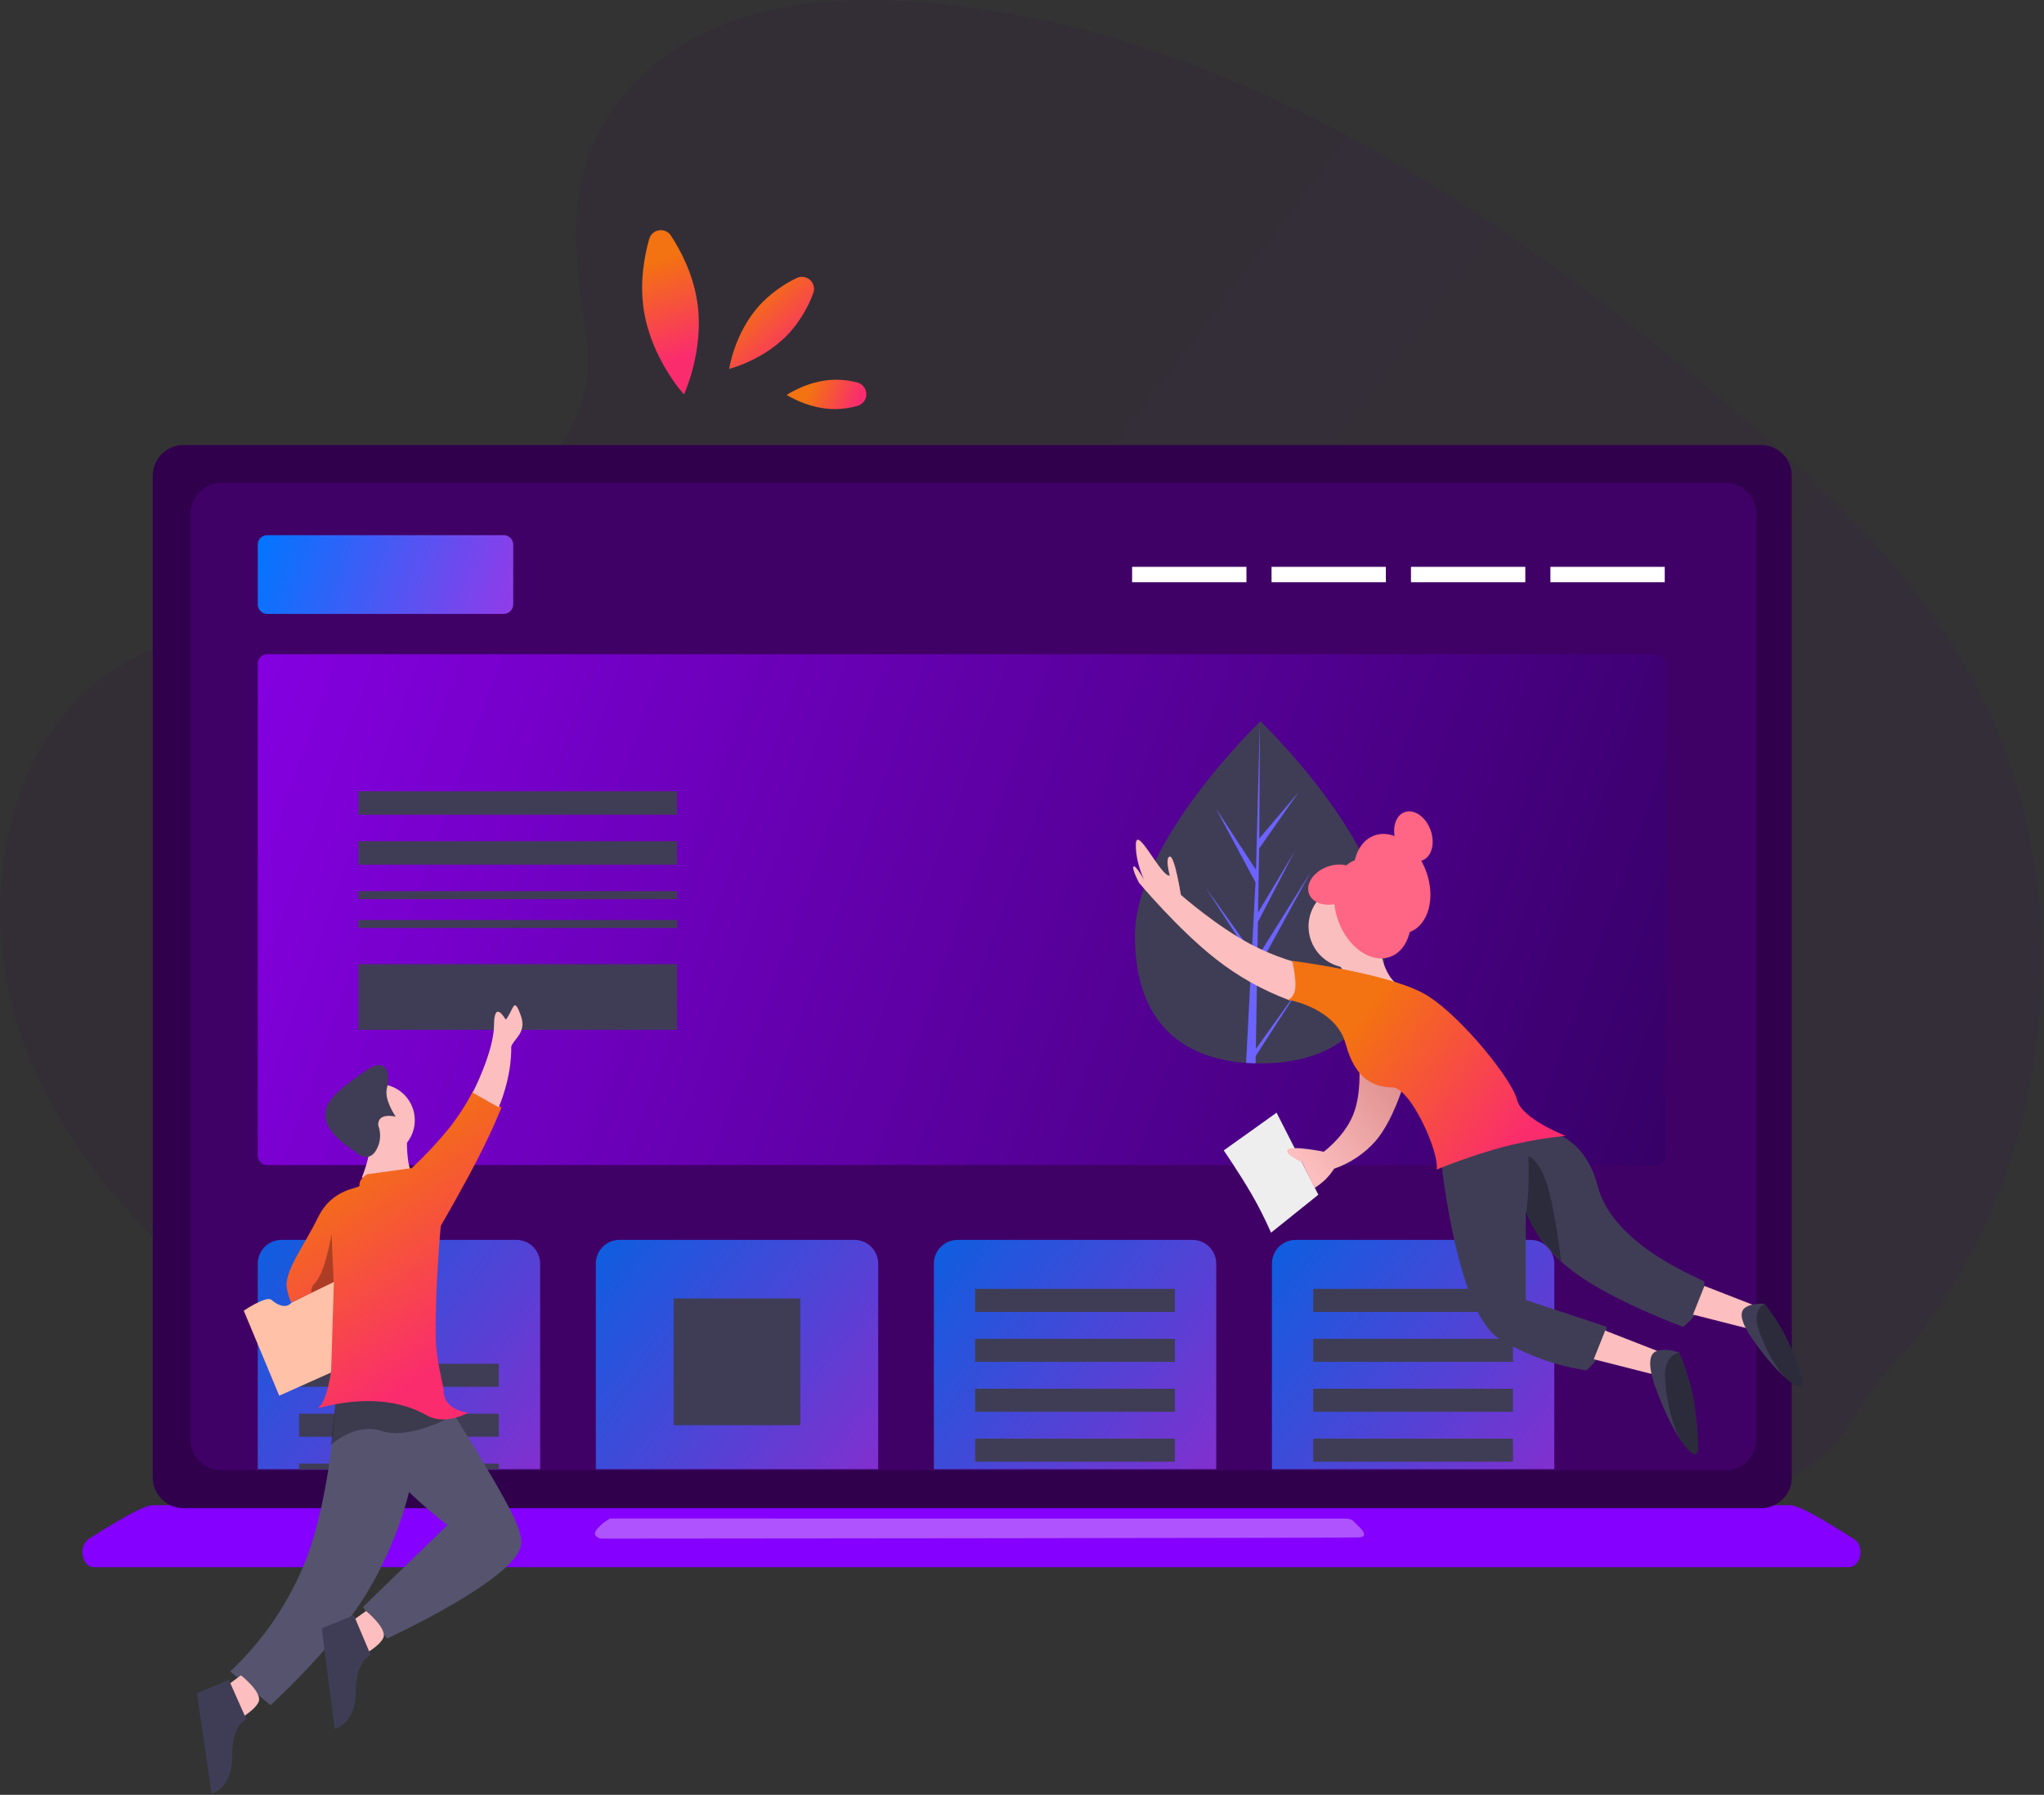 <svg version="1.2" xmlns="http://www.w3.org/2000/svg" viewBox="0 0 863 758" width="863" height="758">
	<rect x="0" y="0" width="863" height="758" fill="#333333" stroke="none"/>
	<title>slider-img</title>
	<defs>
		<linearGradient id="g1" x2="1" gradientUnits="userSpaceOnUse" gradientTransform="matrix(-500.822,-365.185,317.471,-435.386,774.082,483.068)">
			<stop offset="0" stop-color="#400166"/>
			<stop offset="1" stop-color="#30004d"/>
		</linearGradient>
		<linearGradient id="g2" x2="1" gradientUnits="userSpaceOnUse" gradientTransform="matrix(107.859,33.25,-18.459,59.879,108.834,226.007)">
			<stop offset="0" stop-color="#0076ff"/>
			<stop offset="1" stop-color="#923be9"/>
		</linearGradient>
		<linearGradient id="g3" x2="1" gradientUnits="userSpaceOnUse" gradientTransform="matrix(119.213,96.835,-94.723,116.613,394.295,523.633)">
			<stop offset="0" stop-color="#0076ff"/>
			<stop offset="1" stop-color="#923be9"/>
		</linearGradient>
		<linearGradient id="g4" x2="1" gradientUnits="userSpaceOnUse" gradientTransform="matrix(119.213,96.835,-94.723,116.613,108.834,523.633)">
			<stop offset="0" stop-color="#0076ff"/>
			<stop offset="1" stop-color="#923be9"/>
		</linearGradient>
		<linearGradient id="g5" x2="1" gradientUnits="userSpaceOnUse" gradientTransform="matrix(119.213,96.835,-94.723,116.613,251.564,523.633)">
			<stop offset="0" stop-color="#0076ff"/>
			<stop offset="1" stop-color="#923be9"/>
		</linearGradient>
		<linearGradient id="g6" x2="1" gradientUnits="userSpaceOnUse" gradientTransform="matrix(119.213,96.835,-94.723,116.613,537.026,523.633)">
			<stop offset="0" stop-color="#0076ff"/>
			<stop offset="1" stop-color="#923be9"/>
		</linearGradient>
		<linearGradient id="g7" x2="1" gradientUnits="userSpaceOnUse" gradientTransform="matrix(594.441,215.718,-138.07,380.471,108.834,276.287)">
			<stop offset="0" stop-color="#9500ff"/>
			<stop offset="1" stop-color="#340068"/>
		</linearGradient>
		<linearGradient id="g8" x2="1" gradientUnits="userSpaceOnUse" gradientTransform="matrix(-52.723,-79.015,95.363,-63.631,202.468,565.37)">
			<stop offset="0" stop-color="#fa2c6e"/>
			<stop offset="1" stop-color="#f37211"/>
		</linearGradient>
		<linearGradient id="g9" x2="1" gradientUnits="userSpaceOnUse" gradientTransform="matrix(45.363,-37.233,19.639,23.927,547.039,487.091)">
			<stop offset="0" stop-color="#fcbebe"/>
			<stop offset="1" stop-color="#dc8a8a"/>
		</linearGradient>
		<linearGradient id="g10" x2="1" gradientUnits="userSpaceOnUse" gradientTransform="matrix(-68.089,-50.232,20.899,-28.329,649.104,472.24)">
			<stop offset="0" stop-color="#fa2c6e"/>
			<stop offset="1" stop-color="#f37211"/>
		</linearGradient>
		<linearGradient id="g11" x2="1" gradientUnits="userSpaceOnUse" gradientTransform="matrix(-13.899,-39.532,14.074,-4.949,292.606,149.495)">
			<stop offset="0" stop-color="#fa2c6e"/>
			<stop offset="1" stop-color="#f37211"/>
		</linearGradient>
		<linearGradient id="g12" x2="1" gradientUnits="userSpaceOnUse" gradientTransform="matrix(-19.528,-7.076,3.545,-9.783,362.354,169.719)">
			<stop offset="0" stop-color="#fa2c6e"/>
			<stop offset="1" stop-color="#f37211"/>
		</linearGradient>
		<linearGradient id="g13" x2="1" gradientUnits="userSpaceOnUse" gradientTransform="matrix(-20.82,-22.159,64.622,-60.717,340.035,146.218)">
			<stop offset="0" stop-color="#fa2c6e"/>
			<stop offset="1" stop-color="#f37211"/>
		</linearGradient>
	</defs>
	<style>
		.s0 { opacity: .1;fill: url(#g1) } 
		.s1 { fill: #8500ff } 
		.s2 { fill: #af53ff } 
		.s3 { fill: #30004d } 
		.s4 { fill: #400166 } 
		.s5 { fill: url(#g2) } 
		.s6 { opacity: .8;fill: url(#g3) } 
		.s7 { fill: #3f3d56 } 
		.s8 { opacity: .8;fill: url(#g4) } 
		.s9 { fill: #ffffff } 
		.s10 { opacity: .8;fill: url(#g5) } 
		.s11 { opacity: .8;fill: url(#g6) } 
		.s12 { opacity: .8;fill: url(#g7) } 
		.s13 { fill: #6c63ff } 
		.s14 { fill: #ffc1a7 } 
		.s15 { fill: #fcbebe } 
		.s16 { fill: #55536e } 
		.s17 { opacity: .3;fill: #000000 } 
		.s18 { fill: url(#g8) } 
		.s19 { fill: #fbbebe } 
		.s20 { fill: #ff6584 } 
		.s21 { fill: #eeeeee } 
		.s22 { fill: url(#g9) } 
		.s23 { fill: url(#g10) } 
		.s24 { fill: url(#g11) } 
		.s25 { fill: url(#g12) } 
		.s26 { fill: url(#g13) } 
	</style>
	<g id="Images">
		<g id="Grupo_439">
			<path id="Trazado_3363" class="s0" d="m266.18 36.84c29.25-32.32 75.16-38.94 116.95-36.33 131.25 8.1 249.72 86.63 352.23 175.47 37.1 32.17 73.64 66.83 97.72 111.13 49.03 90.15 34.48 215.06-33.69 289.33-23.2 25.31-17.63 40.5-64.03 56.01-46.4 15.51-63.31-0.96-121.56 6.02-41.54 4.97-83.59 0.92-124.89-6.02-115.38-19.39-288.19-0.48-383.11-73.84-41.63-32.14-80.87-72.19-98.04-124.26-17.16-52.07-6.21-118.04 36.34-148.85 17.58-12.75 38.6-18.5 59.18-23.92 30.28-7.95 61.08-15.8 88.42-31.97 28.23-16.71 61.67-49.02 56.08-85.99-6-39.68-10.83-74.52 18.4-106.78z"/>
			<g id="Compuer">
				<g id="Grupo_122">
					<path id="Trazado_3359" class="s1" d="m780.38 661.83h-740.49c0 0-3.58 0.4-4.81-4.26q-0.3-0.94-0.33-1.92-0.03-0.98 0.21-1.93 0.24-0.95 0.73-1.8 0.49-0.86 1.19-1.54c0.46-0.46 12.03-7.75 19-11.42 6.96-3.68 8.84-3.29 8.84-3.29h690.85c0 0 1.88-0.39 8.84 3.29 6.96 3.67 19 11.42 19 11.42q0.7 0.68 1.19 1.54 0.49 0.85 0.73 1.8 0.24 0.95 0.21 1.93-0.04 0.98-0.33 1.92c-1.05 3.97-3.8 4.27-4.6 4.27q-0.03 0-0.06 0-0.03 0-0.06 0-0.02-0.01-0.05-0.01-0.03 0-0.06 0z"/>
					<path id="Trazado_3358" class="s2" d="m257.61 641.29l310.62 0.05c0 0 2.38-0.05 3.26 1.09 0.88 1.13 8.01 6.6 2.17 6.86-5.83 0.27-320.09 0.5-320.09 0.5 0 0-4.17-0.95-1.41-4.11q0.57-0.67 1.2-1.28 0.63-0.62 1.31-1.17 0.69-0.56 1.42-1.04 0.74-0.49 1.52-0.9z"/>
				</g>
				<g id="Grupo_121">
					<g>
						<path id="Rectángulo_122-2" fill-rule="evenodd" class="s3" d="m77.5 187.94h666c7.18 0 13 5.82 13 13v423c0 7.18-5.82 13-13 13h-666c-7.18 0-13-5.82-13-13v-423c0-7.18 5.82-13 13-13z"/>
					</g>
					<g>
						<path id="Rectángulo_123-2" fill-rule="evenodd" class="s4" d="m93.5 203.94h635c7.18 0 13 5.82 13 13v391c0 7.18-5.82 13-13 13h-635c-7.18 0-13-5.82-13-13v-391c0-7.18 5.82-13 13-13z"/>
					</g>
					<path id="Rectángulo_349" fill-rule="evenodd" class="s5" d="m112.83 226.01h99.86c2.21 0 4 1.79 4 4v25.25c0 2.21-1.79 4-4 4h-99.86c-2.21 0-4-1.79-4-4v-25.25c0-2.21 1.79-4 4-4z"/>
					<g id="Grupo_429">
						<path id="Rectángulo_350" class="s6" d="m404.29 523.63h99.22c1.31 0 2.61 0.26 3.82 0.76 1.22 0.51 2.32 1.24 3.25 2.17 0.93 0.93 1.66 2.03 2.17 3.25 0.5 1.21 0.76 2.51 0.76 3.82v86.84h-119.22v-86.84c0-1.31 0.26-2.61 0.77-3.82 0.5-1.22 1.24-2.32 2.16-3.25 0.93-0.93 2.03-1.66 3.25-2.17 1.21-0.5 2.51-0.76 3.82-0.76z"/>
						<path id="Rectángulo_351" fill-rule="evenodd" class="s7" d="m411.73 544.31h84.34v9.74h-84.34z"/>
						<path id="Rectángulo_352" fill-rule="evenodd" class="s7" d="m411.73 565.4h84.34v9.73h-84.34z"/>
						<path id="Rectángulo_353" fill-rule="evenodd" class="s7" d="m411.73 586.48h84.34v9.74h-84.34z"/>
						<path id="Rectángulo_354" fill-rule="evenodd" class="s7" d="m411.73 607.57h84.34v9.73h-84.34z"/>
					</g>
					<g id="Grupo_430">
						<path id="Rectángulo_357" class="s8" d="m118.83 523.63h99.22c1.31 0 2.61 0.26 3.82 0.76 1.22 0.51 2.32 1.24 3.25 2.17 0.93 0.93 1.66 2.03 2.17 3.25 0.5 1.21 0.76 2.51 0.76 3.82v86.84h-119.22v-86.84c0-1.31 0.26-2.61 0.77-3.82 0.5-1.22 1.23-2.32 2.16-3.25 0.93-0.93 2.03-1.66 3.25-2.17 1.21-0.5 2.51-0.76 3.82-0.76z"/>
						<path id="Rectángulo_358" fill-rule="evenodd" class="s7" d="m126.27 575.94h84.34v9.73h-84.34z"/>
						<path id="Rectángulo_359" fill-rule="evenodd" class="s7" d="m126.27 597.03h84.34v9.73h-84.34z"/>
						<path id="Rectángulo_360" fill-rule="evenodd" class="s7" d="m126.27 618.11h84.34v2.43h-84.34z"/>
					</g>
					<path id="Rectángulo_363" fill-rule="evenodd" class="s9" d="m477.99 239.39h48.27v6.49h-48.27z"/>
					<g id="Grupo_428">
						<path id="Rectángulo_361" class="s10" d="m261.56 523.63h99.22c1.31 0 2.61 0.26 3.82 0.76 1.22 0.51 2.32 1.24 3.25 2.17 0.93 0.93 1.66 2.03 2.17 3.25 0.5 1.21 0.76 2.51 0.76 3.82v86.84h-119.22v-86.84c0-1.31 0.26-2.61 0.77-3.82 0.5-1.22 1.23-2.32 2.16-3.25 0.93-0.93 2.03-1.66 3.25-2.17 1.21-0.5 2.51-0.76 3.82-0.76z"/>
						<path id="Rectángulo_362" fill-rule="evenodd" class="s7" d="m284.41 548.37h53.52v53.52h-53.52z"/>
					</g>
					<path id="Rectángulo_366" fill-rule="evenodd" class="s9" d="m536.86 239.39h48.27v6.49h-48.27z"/>
					<path id="Rectángulo_367" fill-rule="evenodd" class="s9" d="m595.73 239.39h48.27v6.49h-48.27z"/>
					<path id="Rectángulo_368" fill-rule="evenodd" class="s9" d="m654.6 239.39h48.27v6.49h-48.27z"/>
					<g id="Grupo_431">
						<path id="Rectángulo_350-2" class="s11" d="m547.03 523.63h99.21c1.31 0 2.61 0.26 3.83 0.76 1.21 0.51 2.31 1.24 3.24 2.17 0.93 0.93 1.67 2.03 2.17 3.25 0.5 1.21 0.76 2.51 0.76 3.82v86.84h-119.21v-86.84c0-1.31 0.25-2.61 0.76-3.82 0.5-1.22 1.24-2.32 2.16-3.25 0.93-0.93 2.04-1.66 3.25-2.17 1.21-0.5 2.51-0.76 3.83-0.76z"/>
						<path id="Rectángulo_351-2" fill-rule="evenodd" class="s7" d="m554.46 544.31h84.34v9.74h-84.34z"/>
						<path id="Rectángulo_352-2" fill-rule="evenodd" class="s7" d="m554.46 565.4h84.34v9.73h-84.34z"/>
						<path id="Rectángulo_353-2" fill-rule="evenodd" class="s7" d="m554.46 586.48h84.34v9.74h-84.34z"/>
						<path id="Rectángulo_354-2" fill-rule="evenodd" class="s7" d="m554.46 607.57h84.34v9.73h-84.34z"/>
					</g>
					<g id="Grupo_433">
						<path id="Rectángulo_369" fill-rule="evenodd" class="s12" d="m112.83 276.29h586.44c2.21 0 4 1.79 4 4v207.71c0 2.21-1.79 4-4 4h-586.44c-2.21 0-4-1.79-4-4v-207.71c0-2.21 1.79-4 4-4z"/>
						<path id="Rectángulo_370" fill-rule="evenodd" class="s7" d="m151.41 334.27h134.44v9.73h-134.44z"/>
						<path id="Rectángulo_371" fill-rule="evenodd" class="s7" d="m151.41 355.36h134.44v9.73h-134.44z"/>
						<path id="Rectángulo_372" fill-rule="evenodd" class="s7" d="m151.41 407.26h134.44v27.57h-134.44z"/>
						<g id="Grupo_427">
							<path id="Trazado_3361" class="s7" d="m585.13 395.26c0 39.89-23.71 53.82-52.97 53.82q-1.02 0-2.03-0.02-2.03-0.05-4.02-0.19c-26.4-1.87-46.92-16.51-46.92-53.61 0-11.33 4.27-23.53 10.52-35.46 14.48-27.62 39.63-52.44 42.23-54.97l0.01-0.01q0.21-0.21 0.21-0.21c0 0 52.97 50.75 52.97 90.65z"/>
							<path id="Trazado_3362" class="s13" d="m530.23 442.98l19.37-27.07-19.42 30.04-0.05 3.11q-2.03-0.05-4.02-0.19l2.08-39.91-0.01-0.31 0.03-0.06 0.2-3.77-19.47-30.11 19.53 27.29 0.04 0.8 1.58-30.16-16.67-31.12 16.88 25.83 1.64-62.52 0.01-0.22v0.21l-0.28 49.3 16.6-19.54-16.66 23.79-0.44 27 15.49-25.91-15.55 29.88-0.25 15.01 22.5-36.06-22.58 41.3z"/>
						</g>
						<path id="Rectángulo_373" fill-rule="evenodd" class="s7" d="m151.41 376.44h134.44v3.25h-134.44z"/>
						<path id="Rectángulo_374" fill-rule="evenodd" class="s7" d="m151.41 388.61h134.44v3.24h-134.44z"/>
					</g>
					<g id="Grupo_434">
						<path id="Rectángulo_370-2" fill-rule="evenodd" class="s7" d="m151.41 334.27h134.44v9.73h-134.44z"/>
						<path id="Rectángulo_371-2" fill-rule="evenodd" class="s7" d="m151.41 355.36h134.44v9.73h-134.44z"/>
						<path id="Rectángulo_372-2" fill-rule="evenodd" class="s7" d="m151.41 407.26h134.44v27.57h-134.44z"/>
						<path id="Rectángulo_373-2" fill-rule="evenodd" class="s7" d="m151.41 376.44h134.44v3.25h-134.44z"/>
						<path id="Rectángulo_374-2" fill-rule="evenodd" class="s7" d="m151.41 388.61h134.44v3.24h-134.44z"/>
					</g>
				</g>
			</g>
			<g id="Men">
				<path id="Trazado_214" class="s14" d="m143.28 539.94l-20.26 10.21c0 0-2.48 3.8-8.42-1.19-2.12-1.9-11.68 4.57-11.68 4.57l14.98 35.9 24.43-10.93z"/>
				<g id="Grupo_13">
					<path id="Trazado_231" class="s15" d="m152.77 497.28q0.39-0.97 0.75-1.96 0.36-0.98 0.68-1.98 0.33-1 0.62-2.01 0.29-1.01 0.54-2.03c0.61-2.67 0.81-5.16-0.3-5.88-2.71-1.76 16.89-5.34 16.89-5.34 0 0-0.16 1.92-0.14 4.65q0 0.76 0.03 1.52 0.02 0.76 0.06 1.52 0.05 0.76 0.11 1.52 0.06 0.76 0.15 1.51 0.1 1.03 0.27 2.06 0.18 1.02 0.43 2.02 0.25 1 0.58 1.99 0.33 0.98 0.74 1.93c3.21 6.89-21.41 0.48-21.41 0.48z"/>
					<path id="Elipse_6" fill-rule="evenodd" class="s15" d="m151.51 485.92c-7.09-4.61-9.1-14.06-4.49-21.15 4.6-7.09 14.06-9.1 21.15-4.49 7.09 4.6 9.09 14.05 4.49 21.14-4.61 7.09-14.06 9.1-21.15 4.5z"/>
					<path id="Trazado_245" class="s7" d="m159.75 475.44c0 0-1.18-5.57 7.32-3.88 0 0-4.99-7.08-3.71-12.01 1.28-4.92 0.94-14.74-10.12-6.57-11.06 8.16-27.69 17.51-3.4 33.29 0 0 5.2 5.29 8.71-0.11q0.76-1.18 1.24-2.5 0.47-1.32 0.63-2.72 0.15-1.39-0.01-2.79-0.17-1.39-0.66-2.71z"/>
				</g>
				<g id="Grupo_6">
					<path id="Trazado_208" class="s16" d="m141.64 591.89c0 0-1.66 39.09-12.76 67.58q-2.64 6.58-5.98 12.83-3.33 6.25-7.32 12.1-3.99 5.85-8.6 11.24-4.6 5.38-9.76 10.24l17 14.25c0 0 24-21.62 38.62-44.12q3.38-5.29 6.32-10.84 2.95-5.54 5.44-11.31 2.5-5.76 4.53-11.7 2.03-5.94 3.58-12.02l-6.9-38.25z"/>
					<path id="Trazado_209" class="s16" d="m191.09 596.29l-42.2-8.26c0 0 0.84 13.6 10.85 27.61 10.01 14 29.19 28.4 29.19 28.4l-35.71 34.66 10.21 13.28c0 0 52.42-24.07 56.45-38.74 1.26-6.01-2.21-13.86-28.79-56.95z"/>
					<path id="Trazado_210" class="s17" d="m191.42 597.82c0 0-18.4 10.4-30.08 6.55-11.69-3.85-21.58 5.88-21.58 5.88l1.89-18.14c0 0 18.29-4.4 19.69-4.08 1.39 0.32 30.08 9.79 30.08 9.79z"/>
				</g>
				<g id="Grupo_5">
					<path id="Trazado_205" class="s18" d="m199.71 460.85q-1.11 2.11-2.31 4.17-1.2 2.05-2.5 4.05-1.29 2-2.68 3.93-1.39 1.93-2.87 3.8-1.8 2.18-3.67 4.31-1.87 2.12-3.81 4.19-1.93 2.07-3.93 4.07-2 2-4.07 3.94l-18.82 2.6c0 0-3.53 1.83-3.27 4.78 0.03 1.42-11.38 0.87-17.48 13.38-6.1 12.52-14.71 23.26-13.13 30.37 1.57 7.11 2.33 5.48 2.33 5.48l17.47-8.56-1.16 37.53c0 0-1.68 13.17-5.52 15.69-0.57 0.88 24.88-8.9 46.19 3.3 7.69 4.21 17.07-1.26 17.07-1.26 0 0-10.2-1.07-10.25-9.12-0.02-2.5-3.17-12.86-3.33-22.58-0.35-20.57 2.13-47.22 2.13-47.22 0 0 9.42-16.23 15.82-28.74 6.41-12.5 9.8-21.27 9.8-21.27z"/>
					<path id="Trazado_206" class="s17" d="m140.05 521.09c0 2.9 0.83 20.38 0.83 20.38l-9.44 4.51q-0.07-0.53-0.02-1.06 0.05-0.53 0.22-1.04 0.17-0.51 0.46-0.96 0.28-0.45 0.66-0.83c1.75-1.76 3.4-5.28 4.78-10.06 1.38-4.78 2.51-10.94 2.51-10.94z"/>
				</g>
				<g id="Grupo_7">
					<path id="Trazado_211" class="s15" d="m154.56 680.37l-9.9 7.03 6.46 12.83c0 0 8.9-4.51 10.71-8.51 1.8-3.99-7.27-11.35-7.27-11.35z"/>
					<path id="Trazado_212" class="s7" d="m149.41 682.16l-13.57 5.48 5.48 42.54c0 0 8.84-2.12 8.91-15.6 0.08-13.48 6.29-15.6 6.29-15.6z"/>
				</g>
				<g id="Grupo_8">
					<path id="Trazado_211-2" class="s15" d="m101.73 707.52l-9.77 7.2 6.68 12.72c0 0 8.82-4.67 10.55-8.69 1.73-4.03-7.46-11.23-7.46-11.23z"/>
					<path id="Trazado_212-2" class="s7" d="m96.61 709.4l-13.47 5.72 6.22 42.43c0 0 8.8-2.27 8.64-15.75-0.16-13.48 6.01-15.71 6.01-15.71z"/>
				</g>
				<path id="Trazado_213" class="s15" d="m213.4 430.46c0 0-4.76-8.65-4.83 2.54-0.08 11.19-8.99 28.44-8.99 28.44l10.96 6.2c0 0 5.56-12.26 5.31-25.66 1.14-3.35 6.62-5.88 4.08-12.99-2.53-7.11-2.94-4.27-4.66-1.07-1.71 3.2-1.87 2.54-1.87 2.54z"/>
			</g>
			<g id="Woman">
				<g id="Grupo_11">
					<path id="Trazado_221" class="s19" d="m582.19 392.02c0 0-1.07 25.72 14.66 25.96 0 0-16.62 15.73-21.95 15.44-5.32-0.3-10.29-3.71-10.77-5.03-0.48-1.31 3.89-3.65 3.89-3.65 0 0 8.79-2.45-5.69-21.77z"/>
					<path id="Elipse_1" fill-rule="evenodd" class="s19" d="m575.98 407.69c-9.1 3.31-19.13-1.37-22.44-10.46-3.31-9.1 1.37-19.13 10.47-22.44 9.09-3.31 19.12 1.37 22.43 10.47 3.31 9.09-1.37 19.12-10.46 22.43z"/>
					<path id="Elipse_2" fill-rule="evenodd" class="s20" d="m586.95 404.07c-8 2.91-17.79-3.85-21.89-15.13-4.11-11.28-0.96-22.76 7.05-25.67 8.01-2.91 17.79 3.85 21.9 15.13 4.1 11.29 0.95 22.76-7.06 25.67z"/>
					<path id="Elipse_3" fill-rule="evenodd" class="s20" d="m595.09 393.66c-8.01 2.91-17.8-3.85-21.9-15.13-4.1-11.28-0.95-22.76 7.05-25.67 8.01-2.91 17.8 3.85 21.9 15.13 4.11 11.28 0.95 22.76-7.05 25.67z"/>
					<path id="Elipse_4" fill-rule="evenodd" class="s20" d="m600.47 363.39c-4.01 1.45-8.9-1.93-10.95-7.57-2.05-5.64-0.48-11.38 3.53-12.83 4-1.46 8.89 1.92 10.95 7.56 2.05 5.64 0.47 11.38-3.53 12.84z"/>
					<path id="Elipse_5" fill-rule="evenodd" class="s20" d="m565.95 381.16c-5.82 2.12-11.76 0.45-13.28-3.74-1.52-4.18 1.95-9.28 7.77-11.39 5.83-2.12 11.76-0.45 13.29 3.73 1.52 4.19-1.96 9.28-7.78 11.4z"/>
				</g>
				<path id="Trazado_204" class="s21" d="m538.99 469.91l17.63 34.64-19.97 16.03q-0.9-2.06-1.85-4.09-0.96-2.03-1.97-4.04-1.01-2-2.07-3.98-1.07-1.97-2.19-3.92c-4.99-8.68-11.89-18.71-11.89-18.71z"/>
				<path id="Trazado_197" class="s15" d="m558.1 408.99q-3.85-0.68-7.63-1.65-3.78-0.96-7.48-2.21-3.7-1.24-7.3-2.76-3.6-1.52-7.07-3.3c-14.88-7.77-30.04-21.16-30.04-21.16 0 0-2.61-16.66-4.7-16.17-2.09 0.49 0 8.01 0 8.01-3.52 0.87-13.72-21.14-14.3-13.5-0.29 7.73 3.53 15.42 3.53 15.42 0 0-3.62-6.57-4.5-5.7-0.87 0.87 2.28 6.82 2.28 6.82 0 0 16.52 19.76 32.37 32.16q3.51 2.77 7.22 5.25 3.72 2.48 7.61 4.67 3.9 2.19 7.95 4.06 4.05 1.88 8.24 3.44 1.16-0.1 2.32-0.07 1.16 0.03 2.31 0.19 1.15 0.16 2.27 0.44 1.13 0.28 2.21 0.68 1.45 0.59 2.85 1.26 1.41 0.67 2.78 1.42 1.36 0.74 2.69 1.56 1.32 0.82 2.6 1.71z"/>
				<path id="Trazado_198" class="s22" d="m573.84 449.86c0 0 1.16 11.92-2.57 21.05-3.73 9.13-12.34 15.47-12.34 15.47 0 0-13.78-2.75-15.27-0.82-1.49 1.93 6.03 5.25 6.03 5.25l5.3 10.9q0.63-0.39 1.23-0.82 0.61-0.43 1.2-0.89 0.58-0.45 1.14-0.94 0.57-0.48 1.11-0.99 0.5-0.52 0.98-1.06 0.48-0.53 0.94-1.1 0.45-0.56 0.87-1.15 0.42-0.58 0.81-1.19 2.56-0.88 4.97-2.08 2.42-1.2 4.66-2.71 2.24-1.5 4.26-3.29 2.03-1.78 3.8-3.82c7.28-8.73 11.44-23.05 11.44-23.05z"/>
				<path id="Trazado_199" class="s7" d="m608.56 491.02c0 0 6.65 63.1 24.33 74.29q4.21 2.58 8.66 4.73 4.45 2.14 9.1 3.83 4.64 1.69 9.43 2.9 4.79 1.21 9.68 1.94 1-0.83 1.92-1.77 0.91-0.93 1.73-1.94 0.81-1.02 1.52-2.12 0.72-1.09 1.31-2.25 0.51-1.22 0.89-2.49 0.39-1.26 0.65-2.56 0.26-1.29 0.4-2.61 0.13-1.32 0.14-2.64l-34.12-11.33v-37.26c0 0 4.25 13.72 20.86 25.87 16.61 12.15 45.57 22.73 45.57 22.73 0 0 4.8-3.6 7.05-8.35q0.52-1.26 0.91-2.57 0.38-1.31 0.62-2.65 0.25-1.34 0.34-2.7 0.1-1.36 0.06-2.73c-0.04-0.91-38.27-14.62-45.02-40.31-6.76-25.69-26.52-23.76-26.52-23.76z"/>
				<path id="Trazado_200" class="s17" d="m659.13 532.64c0 0-2.38-20.95-5.83-32.07-3.46-11.11-7.98-12.39-7.98-12.39 0 0 0.25 7.47 0 13.55q-0.06 1.35-0.15 2.71-0.09 1.35-0.22 2.7-0.12 1.35-0.29 2.69-0.16 1.35-0.36 2.69 0.43 1.17 0.95 2.32 0.52 1.14 1.13 2.23 0.61 1.1 1.3 2.15 0.69 1.05 1.45 2.04 1.17 1.49 2.38 2.95 1.21 1.46 2.46 2.89 1.25 1.42 2.54 2.81 1.29 1.38 2.62 2.73z"/>
				<g id="Grupo_2">
					<path id="Trazado_201" class="s15" d="m677.72 561.93l21.99 8.58-1.4 9.98-25.41-6.46z"/>
					<g id="Grupo_1">
						<path id="Trazado_202" class="s7" d="m709.02 571.21c0 0-5.98-2.23-9.8-0.54-2.8 1.22-3.81 5.52 0 15.95 8.17 22.38 17.91 33.08 17.74 24.5q-0.05-3.09-0.24-6.17-0.2-3.08-0.55-6.15-0.35-3.07-0.85-6.12-0.5-3.04-1.15-6.06-0.5-1.97-1.08-3.92-0.57-1.95-1.22-3.88-0.64-1.93-1.35-3.83-0.71-1.9-1.5-3.78z"/>
						<path id="Trazado_203" class="s17" d="m709.03 571.21c0 0-6.26 0.66-6.06 10 0.2 9.34 3.53 22.43 6.87 27.38 4.07 6.04 7.21 7.44 7.12 2.53q-0.05-3.09-0.24-6.17-0.2-3.08-0.55-6.15-0.35-3.07-0.85-6.12-0.5-3.04-1.15-6.06-0.5-1.97-1.08-3.92-0.57-1.95-1.21-3.88-0.65-1.93-1.36-3.83-0.71-1.9-1.49-3.78z"/>
					</g>
				</g>
				<g id="Grupo_3">
					<path id="Trazado_201-2" class="s15" d="m719.63 543.07l22 8.58-1.41 9.98-25.41-6.46z"/>
					<g id="Grupo_1-2">
						<path id="Trazado_202-2" class="s7" d="m745.1 550.63c0 0-5.62-0.53-8.49 1.79-2.11 1.68-1.99 5.58 3.65 13.61 12.1 17.24 22.86 24.15 20.75 16.86q-0.75-2.63-1.62-5.21-0.87-2.59-1.87-5.13-1-2.54-2.13-5.03-1.12-2.48-2.37-4.91-0.88-1.57-1.81-3.1-0.94-1.53-1.93-3.03-0.99-1.5-2.04-2.96-1.04-1.46-2.14-2.89z"/>
						<path id="Trazado_203-2" class="s17" d="m745.1 550.63c0 0-5.19 2-2.88 9.93 2.31 7.93 8.15 18.33 12.13 21.8 4.86 4.22 7.86 4.7 6.65 0.53q-0.74-2.62-1.61-5.21-0.88-2.59-1.87-5.13-1-2.54-2.13-5.02-1.12-2.49-2.37-4.92-0.88-1.57-1.82-3.1-0.93-1.53-1.92-3.03-1-1.5-2.04-2.96-1.04-1.46-2.14-2.89z"/>
					</g>
				</g>
				<path id="Trazado_196" class="s23" d="m661.06 479.69c0 0-18.67-7.17-20.59-15.33-1.93-8.16-22.65-34.12-37.42-43.65-14.77-9.53-57.46-14.92-57.46-14.92 0 0 1.75 7.35 1.32 11.46-0.43 4.11-3.04 4.97-3.04 4.97 0 0 20.15 3.32 24.3 18.65 4.14 15.33 12.16 18.23 19.76 18.37 7.6 0.15 19.89 27.37 18.64 34.68q3.44-1.4 6.92-2.7 3.48-1.3 7-2.49 3.51-1.2 7.06-2.29 3.55-1.09 7.13-2.08 3.25-0.83 6.52-1.53 3.28-0.71 6.58-1.3 3.3-0.58 6.62-1.04 3.32-0.46 6.66-0.8z"/>
			</g>
			<g id="Grupo_438">
				<path id="Trazado_3364" class="s24" d="m294.37 127.39c3.13 20.68-5.6 39.17-5.6 39.17 0 0-13.82-15.06-16.97-35.75-1.76-11.6 0.22-22.51 2.29-29.85 0.26-0.95 0.79-1.81 1.53-2.47 0.74-0.66 1.65-1.08 2.63-1.23 0.98-0.15 1.98-0.01 2.88 0.4 0.9 0.41 1.66 1.07 2.19 1.91 4.17 6.39 9.29 16.21 11.05 27.82z"/>
				<path id="Trazado_3365" class="s25" d="m352.72 160.36q1.17-0.01 2.33 0.06 1.16 0.07 2.32 0.22 1.16 0.15 2.3 0.37 1.14 0.22 2.27 0.51c1.09 0.28 2.06 0.92 2.75 1.8 0.7 0.89 1.08 1.98 1.09 3.1 0.01 1.13-0.35 2.23-1.02 3.13-0.68 0.9-1.63 1.55-2.71 1.86q-1.12 0.32-2.26 0.56-1.14 0.25-2.29 0.42-1.15 0.17-2.32 0.27-1.16 0.09-2.32 0.11c-11.39 0.13-20.69-5.98-20.69-5.98 0 0 9.16-6.31 20.55-6.43z"/>
				<path id="Trazado_3366" class="s26" d="m320.7 128.91c-10.6 11.65-12.84 26.87-12.84 26.87 0 0 14.94-3.67 25.53-15.32q1.62-1.83 3.06-3.79 1.44-1.97 2.69-4.06 1.26-2.09 2.31-4.29 1.06-2.2 1.9-4.48c0.37-0.96 0.44-2.01 0.2-3.01-0.24-0.99-0.77-1.9-1.52-2.59-0.76-0.69-1.71-1.14-2.72-1.28-1.02-0.15-2.06 0.02-2.98 0.47q-2.2 1.05-4.29 2.31-2.09 1.25-4.06 2.7-1.97 1.44-3.79 3.06-1.83 1.63-3.49 3.41z"/>
			</g>
		</g>
	</g>
</svg>